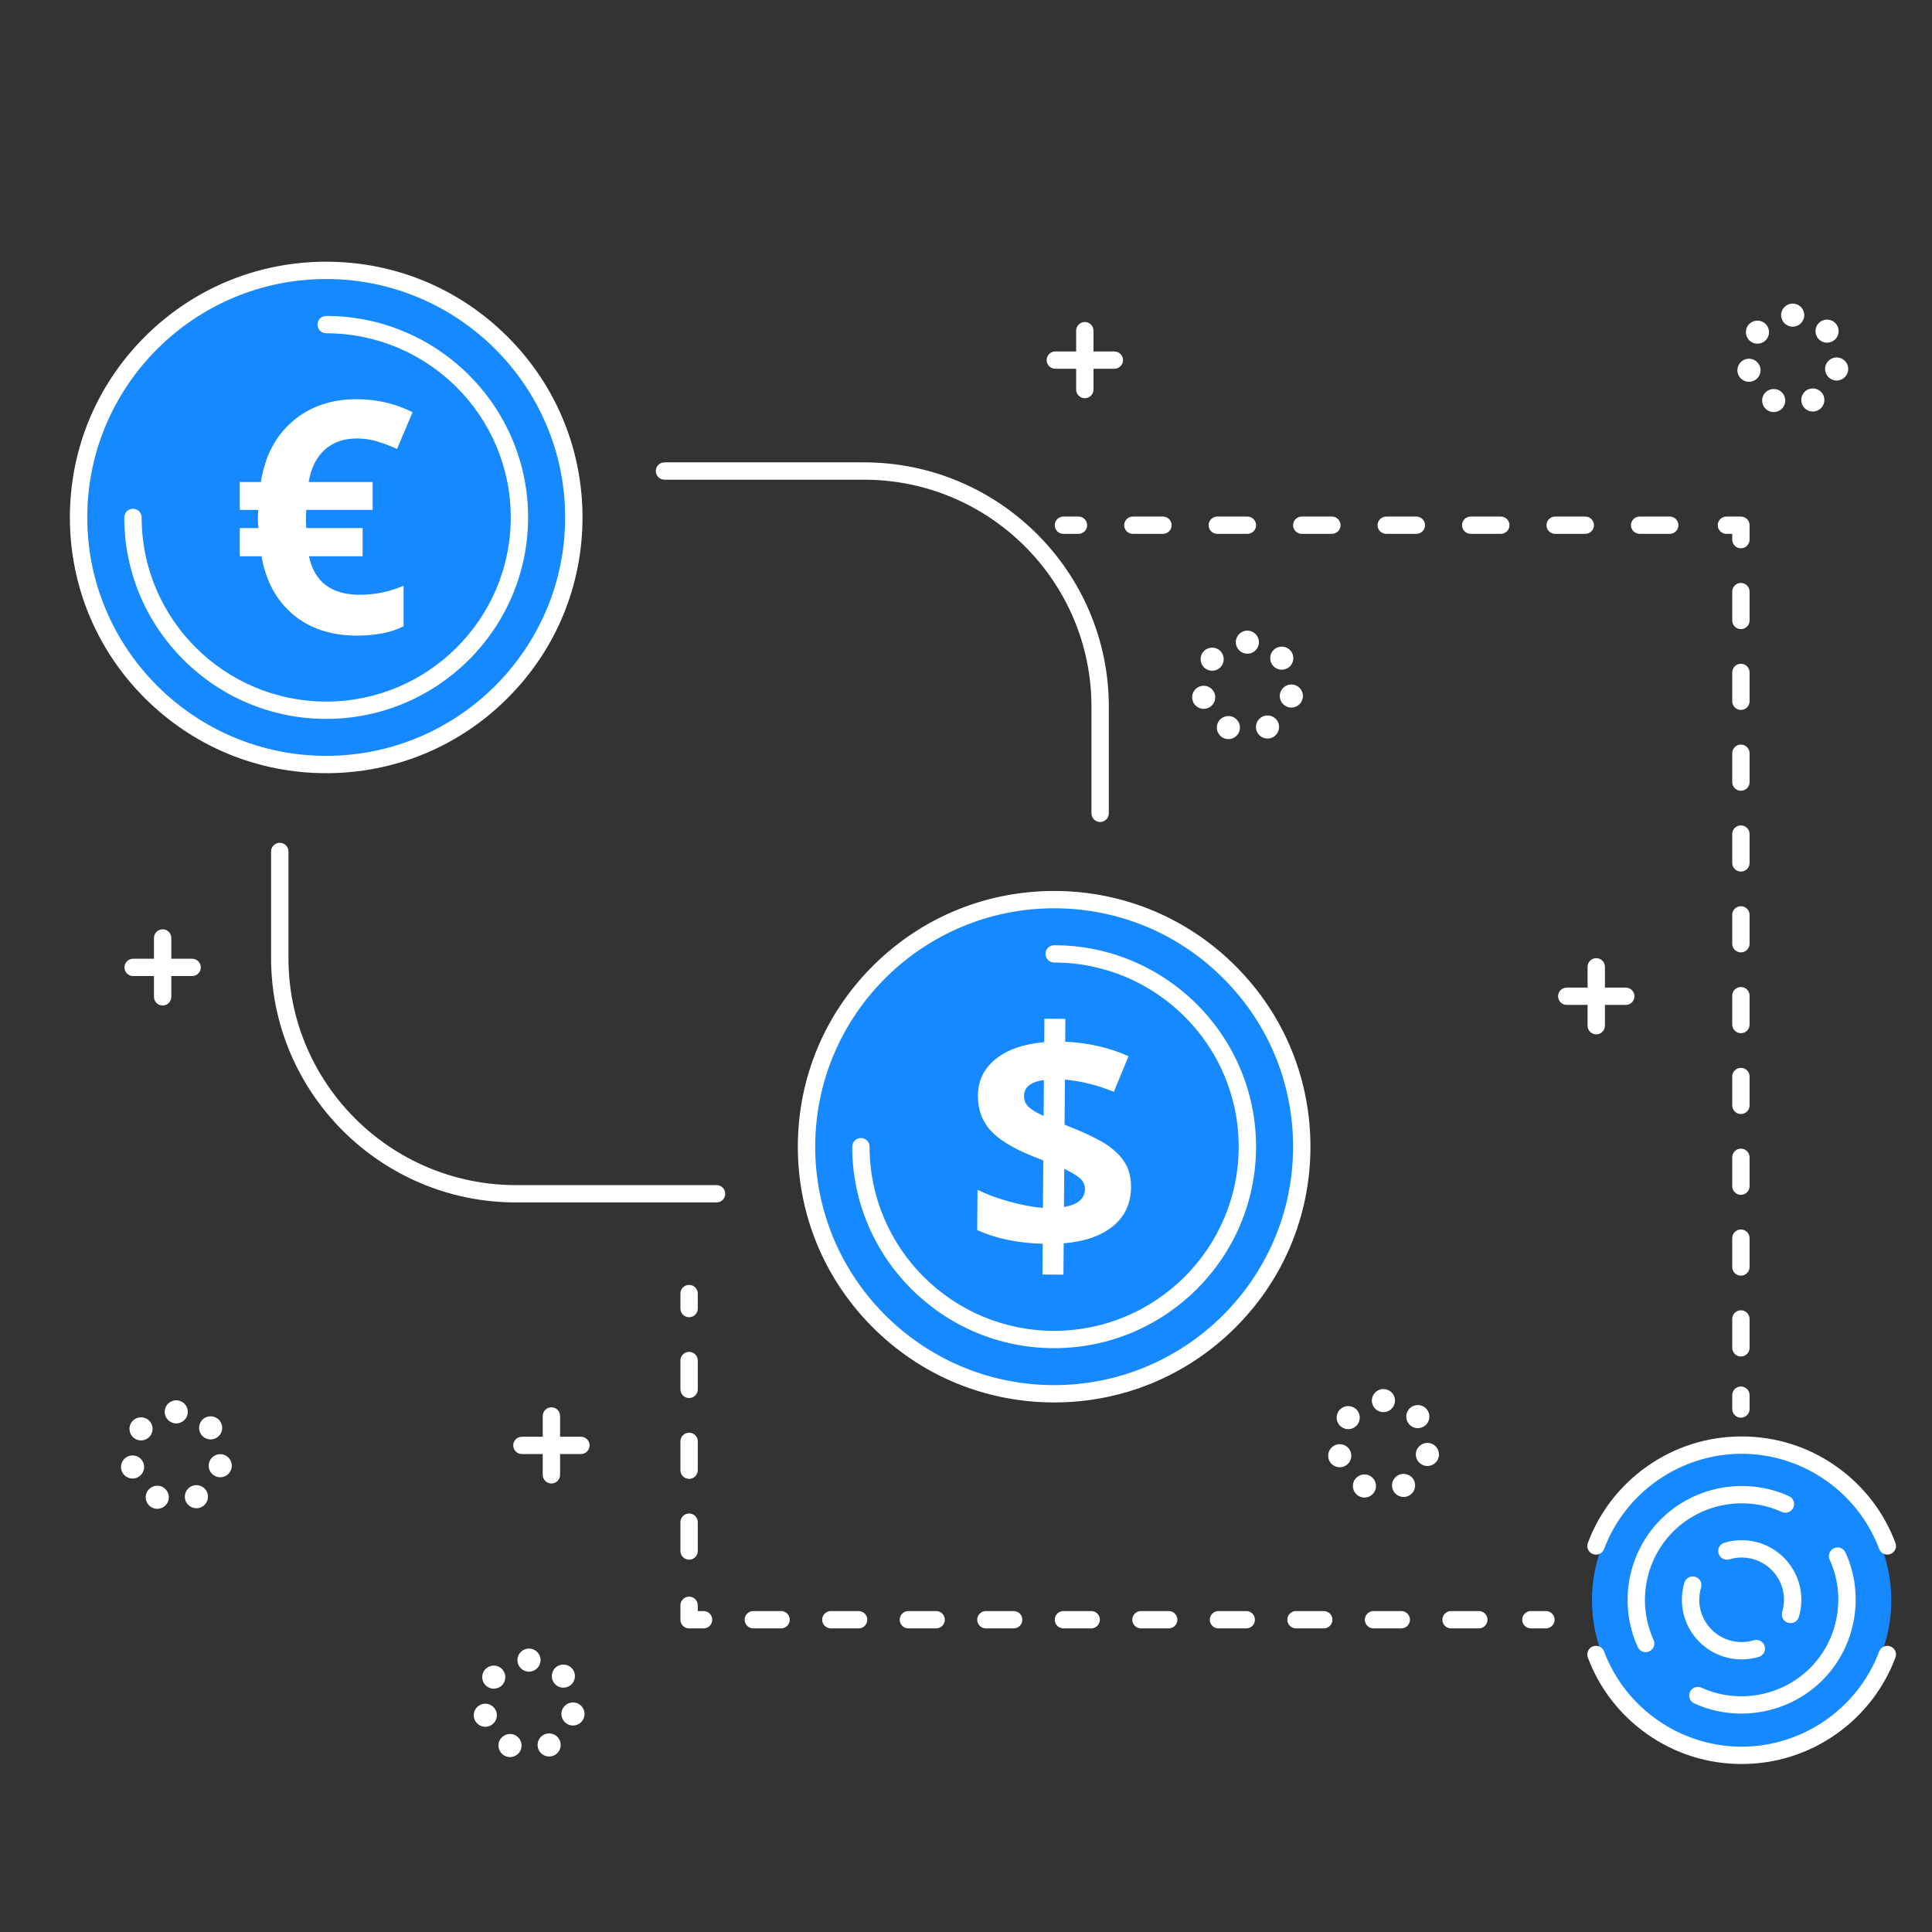 <?xml version="1.0" encoding="UTF-8"?> <svg xmlns="http://www.w3.org/2000/svg" width="161" height="161" viewBox="0 0 161 161" fill="none"><rect x="0" y="0" width="161" height="161" fill="#333333" stroke="none"/><mask id="mask0_251_9957" style="mask-type:alpha" maskUnits="userSpaceOnUse" x="0" y="13" width="161" height="136"><rect y="13" width="161" height="136" fill="#C4C4C4"></rect></mask><g mask="url(#mask0_251_9957)"><path d="M41.774 57.679C49.833 49.638 49.833 36.601 41.774 28.56C33.716 20.519 20.65 20.519 12.591 28.56C4.533 36.601 4.533 49.638 12.591 57.679C20.65 65.72 33.716 65.72 41.774 57.679Z" fill="#1689FF"></path><path d="M102.435 110.118C110.494 102.077 110.494 89.04 102.435 80.999C94.377 72.958 81.311 72.958 73.253 80.999C65.194 89.04 65.194 102.077 73.253 110.118C81.311 118.159 94.377 118.159 102.435 110.118Z" fill="#1689FF"></path><path d="M145.136 145.797C152.024 145.797 157.608 140.226 157.608 133.352C157.608 126.479 152.024 120.907 145.136 120.907C138.248 120.907 132.664 126.479 132.664 133.352C132.664 140.226 138.248 145.797 145.136 145.797Z" fill="#1689FF"></path><path d="M27.183 21.808C21.478 21.808 16.115 24.024 12.08 28.05C8.046 32.075 5.824 37.427 5.824 43.12C5.824 48.813 8.046 54.164 12.08 58.189C16.115 62.215 21.478 64.432 27.183 64.432C32.889 64.432 38.252 62.215 42.286 58.189C46.321 54.164 48.542 48.813 48.542 43.12C48.542 37.427 46.321 32.075 42.286 28.05C38.252 24.024 32.888 21.808 27.183 21.808ZM27.183 62.987C16.203 62.987 7.271 54.075 7.271 43.12C7.271 32.164 16.203 23.251 27.183 23.251C38.163 23.251 47.096 32.164 47.096 43.12C47.095 54.075 38.163 62.987 27.183 62.987Z" fill="white"></path><path d="M27.183 26.329C26.784 26.329 26.46 26.652 26.46 27.051C26.46 27.449 26.784 27.772 27.183 27.772C35.664 27.772 42.563 34.656 42.563 43.118C42.563 51.58 35.664 58.464 27.183 58.464C18.703 58.464 11.803 51.581 11.803 43.119C11.803 42.721 11.479 42.398 11.08 42.398C10.68 42.398 10.356 42.721 10.356 43.119C10.356 52.377 17.904 59.908 27.182 59.908C36.46 59.908 44.008 52.377 44.008 43.119C44.008 33.862 36.461 26.329 27.183 26.329Z" fill="white"></path><path d="M88.004 74.247C82.298 74.209 76.919 76.382 72.855 80.377C68.791 84.371 66.53 89.707 66.487 95.399C66.445 101.092 68.627 106.46 72.631 110.515C76.634 114.571 81.982 116.827 87.686 116.869C87.741 116.869 87.795 116.87 87.85 116.87C93.494 116.87 98.811 114.697 102.835 110.74C106.9 106.745 109.161 101.409 109.203 95.717C109.246 90.025 107.064 84.656 103.06 80.601C99.056 76.547 93.709 74.289 88.004 74.247ZM87.697 115.427C76.717 115.345 67.852 106.367 67.934 95.411C68.015 84.506 76.932 75.69 87.843 75.69C87.894 75.69 87.944 75.69 87.994 75.691C93.312 75.731 98.298 77.835 102.03 81.615C105.763 85.395 107.797 90.4 107.757 95.707C107.675 106.662 98.677 115.506 87.697 115.427Z" fill="white"></path><path d="M87.845 78.769C87.446 78.769 87.122 79.092 87.122 79.491C87.122 79.889 87.446 80.212 87.845 80.212C96.325 80.212 103.225 87.096 103.225 95.558C103.225 104.02 96.325 110.904 87.845 110.904C79.365 110.904 72.465 104.02 72.465 95.558C72.465 95.16 72.141 94.837 71.742 94.837C71.343 94.837 71.019 95.16 71.019 95.558C71.019 104.816 78.567 112.347 87.845 112.347C97.123 112.347 104.671 104.816 104.671 95.558C104.671 86.301 97.123 78.769 87.845 78.769Z" fill="white"></path><path d="M59.713 98.759H42.994C32.541 98.759 24.038 90.274 24.038 79.844V70.954C24.038 70.555 23.714 70.232 23.314 70.232C22.915 70.232 22.591 70.555 22.591 70.954V79.844C22.591 91.07 31.744 100.202 42.994 100.202H59.714C60.114 100.202 60.438 99.879 60.438 99.481C60.437 99.081 60.113 98.759 59.713 98.759Z" fill="white"></path><path d="M71.999 38.53H55.374C54.975 38.53 54.651 38.853 54.651 39.252C54.651 39.65 54.975 39.974 55.374 39.974H71.999C82.451 39.974 90.955 48.458 90.955 58.888V67.779C90.955 68.177 91.279 68.501 91.678 68.501C92.077 68.501 92.401 68.177 92.401 67.779V58.888C92.401 47.663 83.249 38.53 71.999 38.53Z" fill="white"></path><path d="M92.245 95.407C91.546 94.934 90.369 94.373 88.714 93.724L88.742 89.966C90.137 90.096 91.497 90.436 92.82 90.99L94.043 88.018C92.473 87.309 90.715 86.905 88.766 86.806L88.78 84.908L87.031 84.894L87.017 86.844C85.288 87.001 83.937 87.473 82.965 88.26C81.993 89.047 81.502 90.056 81.493 91.288C81.484 92.435 81.828 93.399 82.524 94.181C83.221 94.963 84.409 95.692 86.089 96.367L86.942 96.705L86.913 100.654C86.096 100.597 85.167 100.424 84.127 100.137C83.087 99.849 82.197 99.519 81.459 99.148L81.434 102.512C82.995 103.211 84.814 103.591 86.89 103.648L86.871 106.209L88.62 106.223L88.64 103.611C90.402 103.463 91.776 102.982 92.762 102.169C93.747 101.357 94.245 100.276 94.254 98.925C94.26 98.178 94.101 97.522 93.777 96.96C93.455 96.397 92.944 95.879 92.245 95.407ZM86.971 92.998C86.394 92.739 85.976 92.487 85.719 92.243C85.46 91.999 85.333 91.691 85.336 91.317C85.342 90.595 85.893 90.157 86.993 90.004L86.971 92.998ZM88.663 100.578L88.687 97.406C89.263 97.674 89.695 97.931 89.984 98.18C90.271 98.429 90.414 98.732 90.411 99.089C90.404 99.894 89.822 100.391 88.663 100.578Z" fill="white"></path><path d="M27.07 37.471C27.767 36.85 28.653 36.54 29.729 36.54C30.302 36.54 30.853 36.617 31.382 36.771C31.911 36.925 32.479 37.139 33.087 37.411L34.383 34.349C32.937 33.628 31.386 33.267 29.728 33.267C27.585 33.267 25.8 33.885 24.372 35.121C22.944 36.357 22.066 38.04 21.74 40.168H19.981V42.491H21.515L21.489 43.191C21.489 43.534 21.507 43.806 21.543 44.008H19.982V46.357H21.794C22.156 48.424 23.033 50.043 24.426 51.213C25.819 52.383 27.595 52.968 29.755 52.968C31.315 52.968 32.607 52.708 33.63 52.189V48.811C32.466 49.312 31.254 49.564 29.993 49.564C27.612 49.564 26.198 48.495 25.748 46.357H30.218V44.008H25.524L25.497 43.572V42.952L25.524 42.49H31.052V40.167H25.723C25.924 38.991 26.374 38.091 27.07 37.471Z" fill="white"></path><path d="M153.02 122.198C150.706 120.567 147.98 119.704 145.137 119.704C142.295 119.704 139.569 120.566 137.255 122.198C134.993 123.794 133.287 125.999 132.321 128.577C132.181 128.951 132.371 129.366 132.745 129.506C133.119 129.645 133.536 129.456 133.676 129.082C135.453 124.336 140.059 121.147 145.137 121.147C150.216 121.147 154.821 124.335 156.599 129.082C156.708 129.373 156.984 129.552 157.277 129.552C157.361 129.552 157.447 129.537 157.53 129.506C157.904 129.366 158.094 128.951 157.954 128.577C156.988 126 155.282 123.794 153.02 122.198Z" fill="white"></path><path d="M157.529 137.198C157.155 137.058 156.738 137.248 156.598 137.621C154.821 142.367 150.215 145.557 145.136 145.557C140.058 145.557 135.452 142.368 133.674 137.621C133.535 137.248 133.118 137.058 132.744 137.198C132.37 137.337 132.18 137.753 132.32 138.126C133.285 140.705 134.992 142.91 137.254 144.505C139.568 146.137 142.294 147 145.136 147C147.979 147 150.705 146.138 153.019 144.505C155.281 142.91 156.987 140.705 157.953 138.126C158.093 137.753 157.903 137.337 157.529 137.198Z" fill="white"></path><path d="M149.085 124.682C145.493 123.047 141.204 123.821 138.412 126.607C135.62 129.392 134.845 133.672 136.482 137.257C136.604 137.522 136.866 137.679 137.141 137.679C137.241 137.679 137.343 137.658 137.441 137.614C137.804 137.448 137.964 137.02 137.799 136.657C136.41 133.618 137.067 129.989 139.434 127.627C141.801 125.265 145.438 124.609 148.484 125.995C148.848 126.161 149.277 126.001 149.443 125.638C149.608 125.275 149.448 124.847 149.085 124.682Z" fill="white"></path><path d="M152.831 129.019C152.468 129.185 152.308 129.613 152.474 129.976C153.862 133.015 153.206 136.644 150.838 139.006C148.471 141.368 144.834 142.024 141.788 140.638C141.425 140.473 140.995 140.632 140.83 140.995C140.664 141.358 140.824 141.786 141.187 141.951C142.443 142.523 143.782 142.799 145.115 142.799C147.594 142.799 150.044 141.839 151.861 140.026C154.652 137.241 155.427 132.961 153.79 129.376C153.624 129.014 153.195 128.854 152.831 129.019Z" fill="white"></path><path d="M143.702 128.56C143.319 128.674 143.102 129.076 143.217 129.458C143.332 129.84 143.736 130.057 144.118 129.942C145.366 129.568 146.713 129.907 147.633 130.825C148.553 131.742 148.892 133.087 148.517 134.333C148.403 134.715 148.62 135.117 149.002 135.231C149.072 135.252 149.141 135.262 149.211 135.262C149.522 135.262 149.809 135.06 149.903 134.747C150.43 132.992 149.953 131.098 148.656 129.804C147.359 128.51 145.461 128.034 143.702 128.56Z" fill="white"></path><path d="M146.155 136.69C144.907 137.064 143.56 136.725 142.64 135.807C141.72 134.889 141.38 133.545 141.755 132.299C141.87 131.917 141.653 131.515 141.27 131.401C140.888 131.286 140.485 131.503 140.37 131.885C139.842 133.64 140.32 135.534 141.617 136.828C142.564 137.774 143.833 138.283 145.135 138.283C145.614 138.283 146.097 138.214 146.571 138.072C146.954 137.958 147.171 137.555 147.056 137.173C146.941 136.792 146.538 136.575 146.155 136.69Z" fill="white"></path><path d="M57.425 107.075C57.026 107.075 56.702 107.398 56.702 107.797V109.048C56.702 109.446 57.026 109.769 57.425 109.769C57.825 109.769 58.148 109.446 58.148 109.048V107.797C58.148 107.398 57.825 107.075 57.425 107.075Z" fill="white"></path><path d="M57.425 126.125C57.026 126.125 56.702 126.448 56.702 126.847V129.252C56.702 129.65 57.026 129.974 57.425 129.974C57.825 129.974 58.148 129.65 58.148 129.252V126.847C58.148 126.448 57.825 126.125 57.425 126.125Z" fill="white"></path><path d="M57.425 119.39C57.026 119.39 56.702 119.713 56.702 120.112V122.517C56.702 122.915 57.026 123.239 57.425 123.239C57.825 123.239 58.148 122.915 58.148 122.517V120.112C58.148 119.713 57.825 119.39 57.425 119.39Z" fill="white"></path><path d="M57.425 112.655C57.026 112.655 56.702 112.979 56.702 113.377V115.782C56.702 116.181 57.026 116.504 57.425 116.504C57.825 116.504 58.148 116.181 58.148 115.782V113.377C58.148 112.979 57.825 112.655 57.425 112.655Z" fill="white"></path><path d="M58.631 134.255H58.148V133.774C58.148 133.376 57.825 133.053 57.425 133.053C57.026 133.053 56.702 133.376 56.702 133.774V134.977C56.702 135.375 57.026 135.699 57.425 135.699H58.631C59.03 135.699 59.354 135.375 59.354 134.977C59.354 134.579 59.03 134.255 58.631 134.255Z" fill="white"></path><path d="M84.472 134.255H82.158C81.759 134.255 81.435 134.579 81.435 134.977C81.435 135.375 81.759 135.699 82.158 135.699H84.472C84.872 135.699 85.196 135.375 85.196 134.977C85.196 134.579 84.872 134.255 84.472 134.255Z" fill="white"></path><path d="M90.933 134.255H88.618C88.219 134.255 87.895 134.579 87.895 134.977C87.895 135.375 88.219 135.699 88.618 135.699H90.933C91.332 135.699 91.656 135.375 91.656 134.977C91.656 134.579 91.332 134.255 90.933 134.255Z" fill="white"></path><path d="M65.091 134.255H62.777C62.378 134.255 62.054 134.579 62.054 134.977C62.054 135.375 62.378 135.699 62.777 135.699H65.091C65.49 135.699 65.814 135.375 65.814 134.977C65.814 134.579 65.49 134.255 65.091 134.255Z" fill="white"></path><path d="M71.552 134.255H69.238C68.838 134.255 68.514 134.579 68.514 134.977C68.514 135.375 68.838 135.699 69.238 135.699H71.552C71.951 135.699 72.275 135.375 72.275 134.977C72.275 134.579 71.951 134.255 71.552 134.255Z" fill="white"></path><path d="M78.012 134.255H75.698C75.299 134.255 74.975 134.579 74.975 134.977C74.975 135.375 75.299 135.699 75.698 135.699H78.012C78.411 135.699 78.735 135.375 78.735 134.977C78.735 134.579 78.411 134.255 78.012 134.255Z" fill="white"></path><path d="M97.393 134.255H95.079C94.68 134.255 94.356 134.579 94.356 134.977C94.356 135.375 94.68 135.699 95.079 135.699H97.393C97.792 135.699 98.116 135.375 98.116 134.977C98.116 134.579 97.792 134.255 97.393 134.255Z" fill="white"></path><path d="M123.235 134.255H120.92C120.521 134.255 120.197 134.579 120.197 134.977C120.197 135.375 120.521 135.699 120.92 135.699H123.235C123.634 135.699 123.958 135.375 123.958 134.977C123.958 134.579 123.634 134.255 123.235 134.255Z" fill="white"></path><path d="M103.854 134.255H101.539C101.14 134.255 100.816 134.579 100.816 134.977C100.816 135.375 101.14 135.699 101.539 135.699H103.854C104.253 135.699 104.577 135.375 104.577 134.977C104.577 134.579 104.253 134.255 103.854 134.255Z" fill="white"></path><path d="M116.774 134.255H114.46C114.061 134.255 113.737 134.579 113.737 134.977C113.737 135.375 114.061 135.699 114.46 135.699H116.774C117.173 135.699 117.497 135.375 117.497 134.977C117.497 134.579 117.173 134.255 116.774 134.255Z" fill="white"></path><path d="M110.314 134.255H108C107.601 134.255 107.277 134.579 107.277 134.977C107.277 135.375 107.601 135.699 108 135.699H110.314C110.713 135.699 111.037 135.375 111.037 134.977C111.037 134.579 110.713 134.255 110.314 134.255Z" fill="white"></path><path d="M128.827 134.255H127.574C127.174 134.255 126.85 134.579 126.85 134.977C126.85 135.375 127.174 135.699 127.574 135.699H128.827C129.226 135.699 129.55 135.375 129.55 134.977C129.55 134.579 129.226 134.255 128.827 134.255Z" fill="white"></path><path d="M89.872 43.046H88.618C88.219 43.046 87.895 43.369 87.895 43.767C87.895 44.166 88.219 44.489 88.618 44.489H89.872C90.271 44.489 90.595 44.166 90.595 43.767C90.595 43.369 90.271 43.046 89.872 43.046Z" fill="white"></path><path d="M103.95 43.046H101.443C101.043 43.046 100.719 43.369 100.719 43.767C100.719 44.166 101.043 44.489 101.443 44.489H103.95C104.349 44.489 104.673 44.166 104.673 43.767C104.673 43.369 104.349 43.046 103.95 43.046Z" fill="white"></path><path d="M139.144 43.046H136.637C136.238 43.046 135.914 43.369 135.914 43.767C135.914 44.166 136.238 44.489 136.637 44.489H139.144C139.544 44.489 139.868 44.166 139.868 43.767C139.868 43.369 139.544 43.046 139.144 43.046Z" fill="white"></path><path d="M110.988 43.046H108.481C108.082 43.046 107.758 43.369 107.758 43.767C107.758 44.166 108.082 44.489 108.481 44.489H110.988C111.388 44.489 111.712 44.166 111.712 43.767C111.712 43.369 111.388 43.046 110.988 43.046Z" fill="white"></path><path d="M96.911 43.046H94.404C94.005 43.046 93.681 43.369 93.681 43.767C93.681 44.166 94.005 44.489 94.404 44.489H96.911C97.31 44.489 97.634 44.166 97.634 43.767C97.634 43.369 97.31 43.046 96.911 43.046Z" fill="white"></path><path d="M132.105 43.046H129.598C129.199 43.046 128.875 43.369 128.875 43.767C128.875 44.166 129.199 44.489 129.598 44.489H132.105C132.505 44.489 132.829 44.166 132.829 43.767C132.829 43.369 132.505 43.046 132.105 43.046Z" fill="white"></path><path d="M125.066 43.046H122.559C122.16 43.046 121.836 43.369 121.836 43.767C121.836 44.166 122.16 44.489 122.559 44.489H125.066C125.466 44.489 125.79 44.166 125.79 43.767C125.79 43.369 125.466 43.046 125.066 43.046Z" fill="white"></path><path d="M118.028 43.046H115.521C115.121 43.046 114.797 43.369 114.797 43.767C114.797 44.166 115.121 44.489 115.521 44.489H118.028C118.427 44.489 118.751 44.166 118.751 43.767C118.751 43.369 118.427 43.046 118.028 43.046Z" fill="white"></path><path d="M145.075 43.046H143.869C143.47 43.046 143.146 43.369 143.146 43.767C143.146 44.166 143.47 44.489 143.869 44.489H144.352V44.97C144.352 45.368 144.676 45.692 145.075 45.692C145.474 45.692 145.798 45.368 145.798 44.97V43.767C145.798 43.369 145.474 43.046 145.075 43.046Z" fill="white"></path><path d="M145.075 88.987C144.676 88.987 144.352 89.31 144.352 89.708V92.114C144.352 92.512 144.676 92.835 145.075 92.835C145.474 92.835 145.798 92.512 145.798 92.114V89.708C145.798 89.31 145.474 88.987 145.075 88.987Z" fill="white"></path><path d="M145.075 102.457C144.676 102.457 144.352 102.78 144.352 103.179V105.584C144.352 105.982 144.676 106.306 145.075 106.306C145.474 106.306 145.798 105.982 145.798 105.584V103.179C145.798 102.78 145.474 102.457 145.075 102.457Z" fill="white"></path><path d="M145.075 82.252C144.676 82.252 144.352 82.575 144.352 82.974V85.379C144.352 85.777 144.676 86.1 145.075 86.1C145.474 86.1 145.798 85.777 145.798 85.379V82.974C145.798 82.575 145.474 82.252 145.075 82.252Z" fill="white"></path><path d="M145.075 109.191C144.676 109.191 144.352 109.515 144.352 109.913V112.318C144.352 112.717 144.676 113.04 145.075 113.04C145.474 113.04 145.798 112.717 145.798 112.318V109.913C145.798 109.515 145.474 109.191 145.075 109.191Z" fill="white"></path><path d="M145.075 95.722C144.676 95.722 144.352 96.045 144.352 96.444V98.849C144.352 99.247 144.676 99.571 145.075 99.571C145.474 99.571 145.798 99.247 145.798 98.849V96.444C145.798 96.045 145.474 95.722 145.075 95.722Z" fill="white"></path><path d="M145.075 55.313C144.676 55.313 144.352 55.636 144.352 56.035V58.44C144.352 58.838 144.676 59.161 145.075 59.161C145.474 59.161 145.798 58.838 145.798 58.44V56.035C145.798 55.636 145.474 55.313 145.075 55.313Z" fill="white"></path><path d="M145.075 48.578C144.676 48.578 144.352 48.901 144.352 49.3V51.705C144.352 52.103 144.676 52.427 145.075 52.427C145.474 52.427 145.798 52.103 145.798 51.705V49.3C145.798 48.901 145.474 48.578 145.075 48.578Z" fill="white"></path><path d="M145.075 62.047C144.676 62.047 144.352 62.371 144.352 62.769V65.174C144.352 65.573 144.676 65.896 145.075 65.896C145.474 65.896 145.798 65.573 145.798 65.174V62.769C145.798 62.371 145.474 62.047 145.075 62.047Z" fill="white"></path><path d="M145.075 75.518C144.676 75.518 144.352 75.841 144.352 76.239V78.644C144.352 79.043 144.676 79.366 145.075 79.366C145.474 79.366 145.798 79.043 145.798 78.644V76.239C145.798 75.841 145.474 75.518 145.075 75.518Z" fill="white"></path><path d="M145.075 68.783C144.676 68.783 144.352 69.106 144.352 69.504V71.91C144.352 72.308 144.676 72.631 145.075 72.631C145.474 72.631 145.798 72.308 145.798 71.91V69.504C145.798 69.106 145.474 68.783 145.075 68.783Z" fill="white"></path><path d="M145.075 115.542C144.676 115.542 144.352 115.865 144.352 116.264V117.418C144.352 117.816 144.676 118.14 145.075 118.14C145.474 118.14 145.798 117.816 145.798 117.418V116.264C145.798 115.865 145.474 115.542 145.075 115.542Z" fill="white"></path><path d="M11.155 119.827C11.332 119.966 11.543 120.034 11.752 120.034C12.037 120.034 12.318 119.909 12.509 119.669C12.84 119.252 12.769 118.647 12.352 118.317C11.934 117.988 11.328 118.058 10.997 118.475C10.667 118.891 10.737 119.497 11.155 119.827Z" fill="white"></path><path d="M10.825 121.313C10.307 121.435 9.986 121.952 10.108 122.47C10.213 122.913 10.609 123.211 11.046 123.211C11.119 123.211 11.194 123.202 11.268 123.185C11.786 123.063 12.107 122.545 11.985 122.027C11.862 121.511 11.344 121.19 10.825 121.313Z" fill="white"></path><path d="M17.554 119.95C17.773 119.95 17.993 119.876 18.174 119.725C18.582 119.383 18.634 118.776 18.292 118.369C17.95 117.962 17.341 117.91 16.934 118.251C16.525 118.594 16.473 119.2 16.816 119.607C17.006 119.834 17.279 119.95 17.554 119.95Z" fill="white"></path><path d="M15.933 123.865C15.458 124.104 15.266 124.682 15.505 125.156C15.675 125.493 16.015 125.686 16.368 125.686C16.514 125.686 16.661 125.654 16.8 125.583C17.276 125.345 17.468 124.767 17.228 124.291C16.989 123.817 16.41 123.625 15.933 123.865Z" fill="white"></path><path d="M18.546 121.2C18.025 121.094 17.515 121.429 17.408 121.949C17.301 122.47 17.636 122.978 18.159 123.085C18.223 123.099 18.289 123.105 18.354 123.105C18.802 123.105 19.203 122.792 19.297 122.337C19.404 121.816 19.068 121.307 18.546 121.2Z" fill="white"></path><path d="M13.514 123.899C13.032 123.674 12.458 123.882 12.232 124.364C12.007 124.845 12.215 125.418 12.698 125.643C12.83 125.704 12.969 125.733 13.105 125.733C13.469 125.733 13.816 125.528 13.98 125.178C14.205 124.697 13.997 124.125 13.514 123.899Z" fill="white"></path><path d="M14.688 118.617C15.22 118.617 15.652 118.186 15.652 117.655C15.652 117.123 15.22 116.692 14.688 116.692C14.155 116.692 13.723 117.123 13.723 117.655C13.723 118.186 14.155 118.617 14.688 118.617Z" fill="white"></path><path d="M40.55 140.515C40.726 140.656 40.937 140.723 41.147 140.723C41.432 140.723 41.713 140.598 41.904 140.358C42.234 139.942 42.164 139.336 41.746 139.006C41.329 138.676 40.722 138.748 40.392 139.164V139.163C40.062 139.581 40.132 140.185 40.55 140.515Z" fill="white"></path><path d="M46.949 140.639C47.168 140.639 47.388 140.565 47.568 140.414C47.976 140.072 48.029 139.465 47.687 139.058C47.345 138.651 46.736 138.598 46.328 138.94C45.92 139.281 45.867 139.888 46.211 140.295C46.401 140.522 46.674 140.639 46.949 140.639Z" fill="white"></path><path d="M40.219 142C39.702 142.122 39.381 142.641 39.503 143.158C39.607 143.601 40.004 143.899 40.44 143.899C40.514 143.899 40.588 143.891 40.663 143.873C41.181 143.751 41.502 143.233 41.38 142.716C41.257 142.198 40.738 141.878 40.219 142Z" fill="white"></path><path d="M42.909 144.588C42.427 144.363 41.852 144.571 41.628 145.053C41.402 145.534 41.61 146.106 42.093 146.331C42.224 146.393 42.363 146.422 42.5 146.422C42.863 146.422 43.211 146.217 43.375 145.867C43.6 145.385 43.391 144.813 42.909 144.588Z" fill="white"></path><path d="M45.328 144.553C44.852 144.792 44.661 145.37 44.9 145.845C45.069 146.18 45.409 146.375 45.762 146.375C45.907 146.375 46.056 146.342 46.195 146.272C46.67 146.033 46.862 145.455 46.623 144.98C46.384 144.505 45.803 144.314 45.328 144.553Z" fill="white"></path><path d="M44.082 139.305C44.615 139.305 45.047 138.874 45.047 138.343C45.047 137.812 44.615 137.381 44.082 137.381C43.55 137.381 43.118 137.812 43.118 138.343C43.118 138.874 43.55 139.305 44.082 139.305Z" fill="white"></path><path d="M47.941 141.889C47.42 141.782 46.91 142.117 46.803 142.637C46.696 143.158 47.031 143.667 47.553 143.773C47.618 143.787 47.684 143.794 47.748 143.794C48.196 143.794 48.598 143.48 48.691 143.025C48.799 142.504 48.463 141.995 47.941 141.889Z" fill="white"></path><path d="M111.752 118.887C111.93 119.028 112.141 119.096 112.35 119.096C112.635 119.096 112.916 118.971 113.107 118.73C113.438 118.314 113.367 117.709 112.95 117.379C112.532 117.05 111.926 117.12 111.595 117.536C111.264 117.953 111.335 118.558 111.752 118.887Z" fill="white"></path><path d="M111.424 120.374C110.905 120.495 110.584 121.013 110.706 121.531C110.811 121.974 111.207 122.272 111.643 122.272C111.717 122.272 111.792 122.263 111.866 122.246C112.385 122.124 112.705 121.605 112.584 121.089C112.461 120.572 111.941 120.251 111.424 120.374Z" fill="white"></path><path d="M118.152 119.012C118.371 119.012 118.591 118.938 118.772 118.787C119.18 118.445 119.232 117.838 118.89 117.431C118.548 117.024 117.939 116.971 117.531 117.313C117.123 117.655 117.071 118.261 117.414 118.668C117.605 118.895 117.877 119.012 118.152 119.012Z" fill="white"></path><path d="M119.144 120.261C118.623 120.154 118.112 120.49 118.005 121.011C117.898 121.53 118.235 122.039 118.757 122.146C118.821 122.159 118.887 122.166 118.951 122.166C119.4 122.166 119.801 121.852 119.894 121.397C120.001 120.877 119.666 120.368 119.144 120.261Z" fill="white"></path><path d="M116.531 122.926C116.056 123.165 115.864 123.743 116.104 124.218C116.273 124.554 116.613 124.747 116.966 124.747C117.112 124.747 117.259 124.715 117.398 124.644C117.874 124.406 118.065 123.828 117.826 123.353C117.587 122.878 117.008 122.687 116.531 122.926Z" fill="white"></path><path d="M115.285 117.678C115.818 117.678 116.25 117.247 116.25 116.716C116.25 116.184 115.818 115.753 115.285 115.753C114.753 115.753 114.321 116.184 114.321 116.716C114.321 117.247 114.753 117.678 115.285 117.678Z" fill="white"></path><path d="M114.112 122.96C113.63 122.735 113.056 122.943 112.831 123.425C112.605 123.906 112.813 124.479 113.296 124.704C113.429 124.765 113.567 124.794 113.704 124.794C114.067 124.794 114.414 124.589 114.578 124.239C114.804 123.758 114.595 123.186 114.112 122.96Z" fill="white"></path><path d="M100.085 57.172C99.567 57.293 99.246 57.811 99.369 58.329C99.473 58.772 99.869 59.07 100.306 59.07C100.379 59.07 100.454 59.061 100.529 59.044C101.047 58.922 101.368 58.403 101.245 57.886C101.123 57.369 100.604 57.049 100.085 57.172Z" fill="white"></path><path d="M107.807 57.059C107.285 56.953 106.775 57.287 106.668 57.809C106.561 58.328 106.897 58.837 107.418 58.944C107.484 58.958 107.549 58.964 107.613 58.964C108.061 58.964 108.464 58.651 108.557 58.196C108.664 57.675 108.328 57.166 107.807 57.059Z" fill="white"></path><path d="M106.815 55.81C107.034 55.81 107.253 55.736 107.434 55.584C107.842 55.243 107.895 54.636 107.552 54.229C107.21 53.822 106.602 53.769 106.194 54.11C105.786 54.453 105.733 55.059 106.075 55.466C106.266 55.693 106.54 55.81 106.815 55.81Z" fill="white"></path><path d="M100.415 55.685C100.592 55.826 100.803 55.894 101.013 55.894C101.297 55.894 101.579 55.769 101.77 55.528C101.769 55.528 101.769 55.528 101.769 55.528C102.1 55.112 102.029 54.507 101.612 54.176C101.194 53.847 100.588 53.918 100.257 54.334C99.927 54.751 99.998 55.356 100.415 55.685Z" fill="white"></path><path d="M105.194 59.724C104.718 59.962 104.526 60.541 104.765 61.015C104.935 61.352 105.275 61.545 105.628 61.545C105.773 61.545 105.922 61.513 106.06 61.442C106.536 61.204 106.728 60.625 106.489 60.15C106.248 59.676 105.669 59.484 105.194 59.724Z" fill="white"></path><path d="M103.948 54.476C104.48 54.476 104.912 54.045 104.912 53.514C104.912 52.983 104.48 52.552 103.948 52.552C103.415 52.552 102.984 52.983 102.984 53.514C102.984 54.045 103.415 54.476 103.948 54.476Z" fill="white"></path><path d="M102.774 59.759C102.292 59.534 101.718 59.742 101.493 60.224C101.267 60.705 101.476 61.278 101.958 61.503C102.09 61.564 102.229 61.593 102.366 61.593C102.728 61.593 103.076 61.388 103.24 61.038C103.466 60.557 103.256 59.984 102.774 59.759Z" fill="white"></path><path d="M145.528 29.919C145.009 30.041 144.688 30.559 144.81 31.076C144.915 31.519 145.311 31.817 145.748 31.817C145.822 31.817 145.896 31.809 145.97 31.791C146.489 31.669 146.81 31.151 146.688 30.634C146.565 30.117 146.045 29.797 145.528 29.919Z" fill="white"></path><path d="M152.256 28.556C152.475 28.556 152.695 28.483 152.876 28.331C153.284 27.99 153.337 27.383 152.994 26.976C152.651 26.569 152.043 26.516 151.636 26.858C151.228 27.2 151.175 27.807 151.517 28.214C151.708 28.44 151.981 28.556 152.256 28.556Z" fill="white"></path><path d="M145.856 28.433C146.034 28.573 146.245 28.641 146.454 28.641C146.739 28.641 147.021 28.516 147.211 28.276C147.542 27.859 147.471 27.255 147.054 26.925C146.636 26.595 146.03 26.665 145.699 27.082C145.368 27.498 145.439 28.103 145.856 28.433Z" fill="white"></path><path d="M148.217 32.506C147.734 32.281 147.16 32.49 146.935 32.971C146.709 33.452 146.917 34.025 147.4 34.25C147.532 34.311 147.671 34.34 147.808 34.34C148.171 34.34 148.518 34.135 148.682 33.785C148.907 33.304 148.699 32.731 148.217 32.506Z" fill="white"></path><path d="M153.248 29.806C152.727 29.7 152.216 30.035 152.109 30.556C152.002 31.076 152.339 31.584 152.861 31.691C152.926 31.705 152.991 31.711 153.055 31.711C153.504 31.711 153.905 31.398 153.999 30.943C154.106 30.422 153.77 29.913 153.248 29.806Z" fill="white"></path><path d="M149.39 25.3C148.857 25.299 148.426 25.73 148.426 26.261C148.426 26.793 148.857 27.223 149.39 27.223C149.923 27.223 150.355 26.793 150.355 26.261C150.355 25.73 149.923 25.3 149.39 25.3Z" fill="white"></path><path d="M150.636 32.471C150.635 32.471 150.635 32.471 150.636 32.471C150.16 32.71 149.968 33.288 150.208 33.764C150.377 34.099 150.717 34.293 151.07 34.293C151.216 34.293 151.363 34.26 151.502 34.19C151.979 33.951 152.169 33.373 151.93 32.899C151.691 32.423 151.112 32.233 150.636 32.471Z" fill="white"></path><path d="M13.553 77.442C13.154 77.442 12.83 77.765 12.83 78.163V83.07C12.83 83.469 13.154 83.792 13.553 83.792C13.952 83.792 14.276 83.469 14.276 83.07V78.163C14.276 77.765 13.952 77.442 13.553 77.442Z" fill="white"></path><path d="M16.012 79.895H11.094C10.695 79.895 10.371 80.218 10.371 80.617C10.371 81.015 10.695 81.338 11.094 81.338H16.012C16.411 81.338 16.735 81.015 16.735 80.617C16.735 80.218 16.411 79.895 16.012 79.895Z" fill="white"></path><path d="M45.951 117.274C45.552 117.274 45.228 117.597 45.228 117.996V122.902C45.228 123.301 45.552 123.624 45.951 123.624C46.35 123.624 46.674 123.301 46.674 122.902V117.996C46.674 117.597 46.35 117.274 45.951 117.274Z" fill="white"></path><path d="M48.41 119.728H43.492C43.093 119.728 42.769 120.051 42.769 120.449C42.769 120.847 43.093 121.171 43.492 121.171H48.41C48.809 121.171 49.133 120.847 49.133 120.449C49.133 120.051 48.809 119.728 48.41 119.728Z" fill="white"></path><path d="M133.022 79.847C132.622 79.847 132.298 80.17 132.298 80.569V85.476C132.298 85.874 132.622 86.197 133.022 86.197C133.421 86.197 133.745 85.874 133.745 85.476V80.569C133.745 80.17 133.421 79.847 133.022 79.847Z" fill="white"></path><path d="M135.481 82.3H130.563C130.164 82.3 129.84 82.624 129.84 83.022C129.84 83.42 130.164 83.743 130.563 83.743H135.481C135.88 83.743 136.204 83.42 136.204 83.022C136.204 82.624 135.88 82.3 135.481 82.3Z" fill="white"></path><path d="M90.402 26.835C90.003 26.835 89.679 27.158 89.679 27.557V32.463C89.679 32.862 90.003 33.185 90.402 33.185C90.801 33.185 91.125 32.862 91.125 32.463V27.557C91.125 27.158 90.801 26.835 90.402 26.835Z" fill="white"></path><path d="M92.861 29.288H87.943C87.544 29.288 87.22 29.611 87.22 30.01C87.22 30.408 87.544 30.731 87.943 30.731H92.861C93.26 30.731 93.584 30.408 93.584 30.01C93.584 29.611 93.26 29.288 92.861 29.288Z" fill="white"></path></g></svg> 